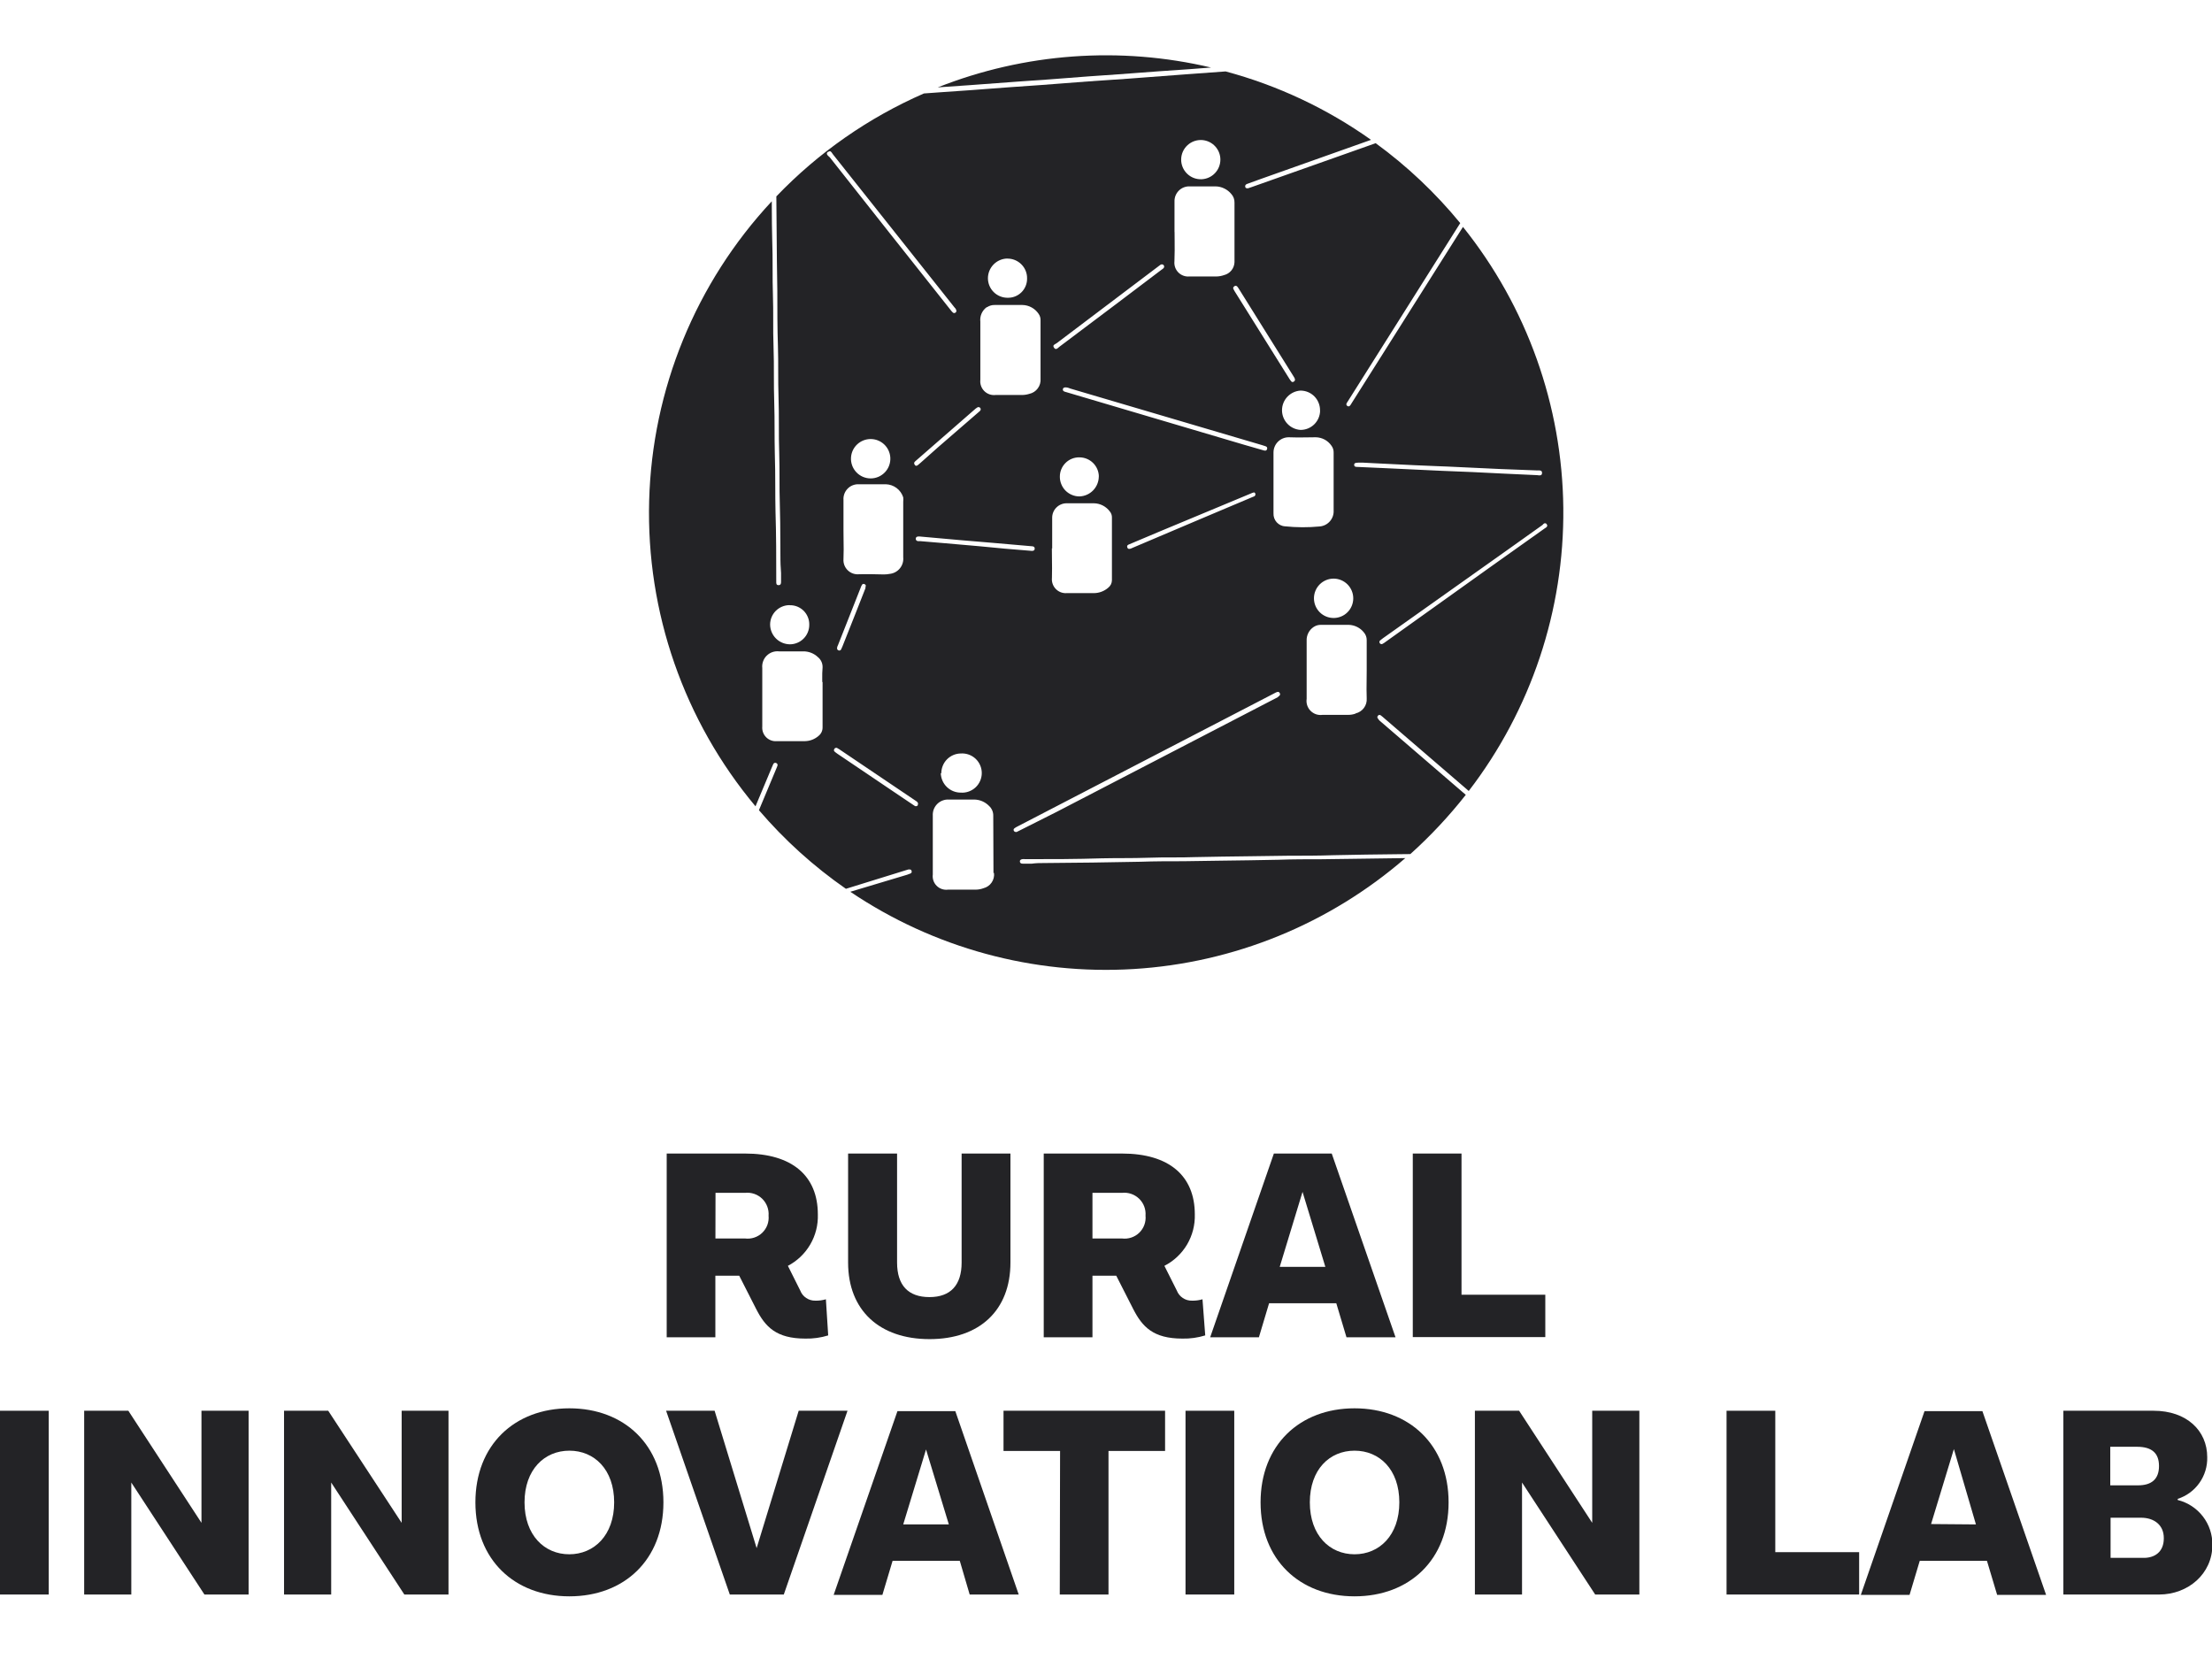<svg width="100" height="75" viewBox="0 0 100 75" fill="none" xmlns="http://www.w3.org/2000/svg">
<g clip-path="url(#clip0_1146:1237)">
<path d="M47.429 3.59L46.054 3.686L43.879 3.847L42.394 3.95C46.324 2.395 50.637 2.082 54.75 3.053L53.754 3.129L52.403 3.222L50.564 3.359L49.227 3.452L47.429 3.59Z" fill="#232326"/>
<path fill-rule="evenodd" clip-rule="evenodd" d="M62.273 32.452C62.278 32.462 62.284 32.471 62.291 32.479C62.312 32.513 62.336 32.545 62.364 32.575L66.265 35.933C65.508 36.896 64.67 37.792 63.759 38.611C63.566 38.613 63.373 38.615 63.18 38.617C62.215 38.628 61.249 38.639 60.284 38.662C59.597 38.686 58.909 38.686 58.222 38.686C57.638 38.696 57.055 38.703 56.473 38.71C55.655 38.72 54.838 38.73 54.022 38.748C53.678 38.762 53.341 38.762 53.001 38.762C52.66 38.762 52.317 38.762 51.959 38.776C51.555 38.791 51.15 38.792 50.745 38.794C50.433 38.795 50.122 38.796 49.811 38.803C48.674 38.841 47.526 38.841 46.374 38.841C46.357 38.841 46.341 38.84 46.324 38.839C46.291 38.836 46.257 38.834 46.216 38.841C46.154 38.851 46.099 38.882 46.106 38.951C46.113 39.02 46.164 39.044 46.23 39.044H46.649C46.845 39.016 47.044 39.016 47.24 39.016C48.677 39.009 50.117 38.985 51.554 38.958C52.203 38.934 52.853 38.934 53.502 38.934C54.073 38.924 54.645 38.917 55.216 38.909C56.074 38.898 56.932 38.887 57.789 38.868C58.445 38.844 59.098 38.844 59.751 38.844C60.157 38.839 60.561 38.834 60.963 38.828C61.823 38.818 62.678 38.807 63.532 38.793C60.099 41.77 55.781 43.533 51.245 43.808C46.709 44.083 42.209 42.856 38.441 40.315L41.009 39.545L41.156 39.49C41.168 39.487 41.178 39.48 41.187 39.472C41.196 39.465 41.204 39.455 41.209 39.444C41.214 39.433 41.217 39.421 41.217 39.409C41.218 39.397 41.216 39.385 41.211 39.374C41.194 39.305 41.156 39.305 41.074 39.305L40.947 39.343L38.242 40.181C36.785 39.169 35.463 37.975 34.31 36.627L35.114 34.703L35.145 34.623C35.15 34.611 35.153 34.598 35.153 34.584C35.153 34.571 35.15 34.557 35.145 34.545C35.139 34.533 35.131 34.522 35.121 34.513C35.111 34.504 35.099 34.497 35.086 34.493C35.074 34.487 35.061 34.484 35.048 34.484C35.035 34.484 35.021 34.486 35.009 34.492C34.997 34.497 34.986 34.505 34.977 34.514C34.967 34.524 34.96 34.535 34.956 34.548C34.932 34.599 34.908 34.651 34.887 34.706L34.155 36.452C30.921 32.587 29.211 27.674 29.347 22.637C29.482 17.599 31.454 12.785 34.891 9.099C34.891 9.198 34.892 9.296 34.892 9.395C34.894 9.885 34.897 10.377 34.911 10.869C34.927 11.293 34.928 11.726 34.928 12.155C34.928 12.559 34.929 12.957 34.942 13.337C34.955 13.718 34.955 14.088 34.955 14.463C34.954 14.86 34.954 15.262 34.97 15.688C34.986 16.115 34.986 16.553 34.986 16.985C34.987 17.391 34.987 17.791 35.001 18.17C35.015 18.59 35.016 19.01 35.017 19.43C35.018 19.79 35.019 20.151 35.028 20.511C35.045 20.996 35.046 21.482 35.048 21.968C35.049 22.358 35.05 22.747 35.059 23.137C35.093 24.185 35.093 25.25 35.093 26.281V26.282C35.093 26.288 35.093 26.294 35.093 26.3C35.092 26.374 35.092 26.453 35.196 26.453C35.31 26.453 35.31 26.364 35.31 26.285V25.907C35.307 25.851 35.303 25.796 35.3 25.74C35.291 25.6 35.282 25.459 35.282 25.316C35.279 25.024 35.278 24.733 35.277 24.441C35.275 23.906 35.273 23.37 35.255 22.834C35.241 22.432 35.24 22.03 35.24 21.626C35.239 21.25 35.239 20.873 35.227 20.497C35.211 20.063 35.211 19.629 35.211 19.195C35.21 18.787 35.21 18.379 35.196 17.971C35.182 17.572 35.182 17.174 35.181 16.776C35.181 16.404 35.181 16.032 35.169 15.661C35.141 14.822 35.141 13.98 35.141 13.138C35.124 12.265 35.118 11.391 35.111 10.517C35.107 9.971 35.103 9.425 35.097 8.879C36.991 6.903 39.259 5.321 41.768 4.225L42.531 4.17L43.906 4.074C44.109 4.059 44.312 4.043 44.514 4.028C44.905 3.997 45.295 3.967 45.687 3.94L47.061 3.844L49.217 3.679C49.414 3.666 49.611 3.652 49.808 3.639C50.216 3.612 50.623 3.585 51.028 3.555L53.571 3.363L55.407 3.229C57.765 3.861 59.991 4.909 61.982 6.322L56.974 8.099L56.376 8.316C56.318 8.336 56.28 8.381 56.294 8.446C56.307 8.512 56.352 8.512 56.421 8.512L56.569 8.463L62.192 6.473C63.614 7.51 64.898 8.724 66.014 10.086L60.916 18.17C60.865 18.232 60.837 18.307 60.916 18.355C60.993 18.402 61.035 18.339 61.072 18.281L61.075 18.276L61.112 18.215L66.138 10.258C69.029 13.866 70.626 18.339 70.674 22.962C70.721 27.586 69.216 32.091 66.399 35.758C65.132 34.665 63.864 33.574 62.597 32.486C62.539 32.434 62.48 32.383 62.419 32.338C62.409 32.33 62.398 32.325 62.386 32.322C62.374 32.319 62.361 32.319 62.349 32.321C62.343 32.322 62.338 32.324 62.332 32.326C62.326 32.329 62.321 32.331 62.316 32.335C62.306 32.342 62.297 32.351 62.291 32.362C62.284 32.37 62.278 32.379 62.273 32.389C62.269 32.399 62.267 32.409 62.267 32.42C62.267 32.427 62.268 32.434 62.27 32.441C62.271 32.445 62.272 32.448 62.273 32.452ZM69.949 23.752C69.941 23.728 69.929 23.704 69.915 23.683C69.839 23.618 69.77 23.68 69.736 23.731L68.196 24.828L62.522 28.852C62.512 28.86 62.502 28.867 62.493 28.874C62.46 28.898 62.427 28.922 62.398 28.949C62.388 28.956 62.38 28.964 62.373 28.974C62.367 28.985 62.362 28.996 62.361 29.008C62.359 29.02 62.359 29.032 62.362 29.044C62.365 29.055 62.37 29.066 62.377 29.076C62.39 29.097 62.411 29.112 62.434 29.118C62.458 29.123 62.483 29.12 62.504 29.107C62.555 29.079 62.603 29.047 62.649 29.011L67.461 25.573C68.254 25.012 69.045 24.45 69.836 23.886C69.842 23.882 69.849 23.878 69.856 23.873C69.901 23.846 69.949 23.817 69.949 23.752ZM61.635 20.916H61.401C61.396 20.916 61.39 20.917 61.385 20.917C61.313 20.92 61.219 20.923 61.219 21.012C61.219 21.109 61.305 21.109 61.377 21.109L62.752 21.171L65.158 21.284L66.584 21.342C67.55 21.39 68.516 21.439 69.478 21.48C69.494 21.48 69.512 21.483 69.53 21.485C69.612 21.495 69.707 21.508 69.712 21.387C69.718 21.259 69.61 21.263 69.52 21.266C69.507 21.266 69.494 21.267 69.482 21.267C69.212 21.255 68.942 21.245 68.672 21.236C68.4 21.227 68.127 21.217 67.856 21.205L65.419 21.091C65.254 21.085 65.089 21.078 64.924 21.072C64.594 21.059 64.264 21.046 63.934 21.03C63.322 21.003 62.711 20.971 62.114 20.941C61.953 20.932 61.793 20.924 61.635 20.916ZM61.111 27.388C61.156 27.28 61.178 27.165 61.178 27.048C61.178 26.812 61.084 26.587 60.918 26.42C60.752 26.253 60.526 26.159 60.291 26.158C60.055 26.158 59.828 26.252 59.661 26.419C59.495 26.585 59.401 26.812 59.401 27.048C59.401 27.284 59.495 27.511 59.661 27.677C59.828 27.845 60.055 27.938 60.291 27.938C60.408 27.938 60.523 27.915 60.631 27.87C60.739 27.826 60.837 27.76 60.919 27.677C61.002 27.595 61.067 27.496 61.111 27.388ZM59.415 19.183C59.581 19.02 59.676 18.798 59.679 18.565H59.676C59.679 18.447 59.658 18.33 59.615 18.22C59.572 18.11 59.508 18.009 59.426 17.925C59.343 17.84 59.245 17.773 59.136 17.727C59.027 17.681 58.91 17.658 58.792 17.658C58.566 17.672 58.354 17.772 58.199 17.937C58.044 18.102 57.957 18.32 57.957 18.546C57.957 18.773 58.044 18.991 58.199 19.156C58.354 19.321 58.566 19.421 58.792 19.435C59.025 19.437 59.249 19.346 59.415 19.183ZM56.005 13.055C55.981 13.013 55.952 12.974 55.919 12.939H55.916C55.898 12.925 55.876 12.918 55.853 12.92C55.831 12.922 55.81 12.932 55.795 12.949C55.776 12.959 55.762 12.976 55.755 12.996C55.748 13.017 55.749 13.039 55.757 13.059C55.772 13.095 55.791 13.13 55.812 13.162L58.301 17.142C58.327 17.183 58.357 17.221 58.39 17.256C58.404 17.265 58.42 17.271 58.437 17.271C58.453 17.271 58.469 17.265 58.483 17.256C58.501 17.247 58.516 17.234 58.527 17.218C58.538 17.202 58.544 17.183 58.545 17.163C58.537 17.111 58.515 17.063 58.483 17.022C57.66 15.697 56.834 14.375 56.005 13.055ZM48.213 17.73L56.263 20.112L57.136 20.363C57.204 20.383 57.263 20.377 57.283 20.301C57.304 20.225 57.263 20.184 57.191 20.167L57.053 20.122L48.395 17.568C48.376 17.562 48.358 17.555 48.342 17.549C48.296 17.531 48.256 17.516 48.196 17.513C48.113 17.51 48.065 17.527 48.051 17.589C48.038 17.651 48.075 17.685 48.13 17.706L48.213 17.73ZM56.654 22.458C56.703 22.44 56.754 22.421 56.754 22.353H56.758C56.754 22.288 56.709 22.243 56.665 22.267C56.623 22.277 56.583 22.292 56.544 22.312L52.42 24.03L51.066 24.601L51.065 24.601C51.003 24.625 50.932 24.653 50.962 24.745C50.993 24.838 51.069 24.821 51.141 24.793L51.21 24.762L54.248 23.473L56.623 22.47C56.633 22.465 56.644 22.462 56.654 22.458ZM49.421 22.166C49.583 21.997 49.674 21.772 49.674 21.538H49.677C49.673 21.307 49.577 21.087 49.412 20.926C49.247 20.765 49.025 20.675 48.794 20.676C48.678 20.674 48.563 20.696 48.456 20.739C48.349 20.783 48.252 20.847 48.17 20.929C48.088 21.011 48.023 21.108 47.979 21.215C47.935 21.322 47.913 21.436 47.914 21.552C47.913 21.669 47.936 21.785 47.981 21.893C48.025 22.002 48.091 22.1 48.173 22.183C48.256 22.265 48.355 22.331 48.463 22.375C48.571 22.42 48.687 22.443 48.804 22.442C49.038 22.433 49.259 22.334 49.421 22.166ZM54.939 6.619C54.787 6.452 54.577 6.35 54.352 6.332C54.231 6.323 54.11 6.339 53.995 6.378C53.881 6.418 53.776 6.48 53.687 6.562C53.597 6.643 53.526 6.742 53.476 6.852C53.426 6.963 53.4 7.082 53.398 7.203C53.396 7.324 53.419 7.444 53.465 7.556C53.511 7.667 53.58 7.769 53.667 7.853C53.753 7.937 53.856 8.003 53.969 8.046C54.083 8.089 54.203 8.108 54.324 8.103C54.55 8.092 54.763 7.997 54.92 7.834C55.078 7.672 55.167 7.456 55.171 7.23C55.175 7.005 55.092 6.786 54.939 6.619ZM53.097 9.113V10.488H53.1C53.1 10.612 53.102 10.737 53.103 10.862C53.105 11.176 53.108 11.492 53.094 11.811C53.084 11.902 53.094 11.995 53.124 12.082C53.154 12.168 53.203 12.247 53.267 12.313C53.331 12.379 53.408 12.429 53.494 12.461C53.58 12.494 53.672 12.506 53.764 12.499H54.991C55.108 12.497 55.224 12.476 55.335 12.437C55.467 12.405 55.584 12.33 55.67 12.225C55.756 12.119 55.804 11.988 55.809 11.852V9.165C55.814 9.019 55.763 8.877 55.664 8.769C55.578 8.664 55.469 8.579 55.346 8.52C55.224 8.46 55.089 8.428 54.953 8.426H53.784C53.693 8.422 53.602 8.438 53.517 8.471C53.432 8.504 53.355 8.555 53.291 8.619C53.226 8.684 53.176 8.761 53.142 8.846C53.109 8.931 53.094 9.022 53.097 9.113ZM52.413 12.007L47.773 15.513C47.757 15.524 47.739 15.534 47.721 15.544C47.65 15.583 47.581 15.621 47.653 15.723C47.726 15.827 47.799 15.761 47.862 15.703C47.877 15.69 47.89 15.678 47.904 15.668C48.749 15.035 49.595 14.399 50.44 13.76L52.502 12.2C52.512 12.192 52.522 12.185 52.533 12.178C52.581 12.145 52.63 12.111 52.63 12.052C52.629 12.032 52.623 12.013 52.612 11.996C52.601 11.98 52.586 11.967 52.568 11.959C52.507 11.934 52.465 11.967 52.423 11.999C52.42 12.002 52.416 12.005 52.413 12.007ZM47.567 23.418V24.793L47.553 24.79C47.553 24.948 47.555 25.106 47.557 25.264C47.561 25.55 47.565 25.837 47.556 26.127C47.547 26.218 47.558 26.309 47.588 26.396C47.618 26.482 47.666 26.56 47.73 26.626C47.793 26.691 47.87 26.742 47.956 26.775C48.041 26.807 48.132 26.821 48.223 26.814H49.437C49.68 26.816 49.916 26.73 50.1 26.57C50.152 26.529 50.194 26.477 50.224 26.418C50.253 26.358 50.268 26.293 50.268 26.227V23.398C50.271 23.301 50.24 23.206 50.179 23.13C50.096 23.015 49.987 22.922 49.862 22.856C49.737 22.791 49.598 22.755 49.457 22.752H48.23C48.142 22.75 48.055 22.767 47.974 22.8C47.892 22.833 47.819 22.882 47.757 22.944C47.695 23.006 47.646 23.08 47.613 23.162C47.581 23.243 47.565 23.331 47.567 23.418ZM45.887 11.758C45.779 11.713 45.663 11.69 45.546 11.691L45.532 11.688C45.3 11.694 45.079 11.79 44.917 11.956C44.754 12.123 44.663 12.345 44.662 12.578C44.662 12.811 44.755 13.036 44.92 13.201C45.085 13.367 45.309 13.46 45.542 13.461C45.659 13.465 45.776 13.446 45.885 13.403C45.994 13.361 46.093 13.297 46.176 13.215C46.26 13.133 46.325 13.034 46.369 12.926C46.413 12.818 46.435 12.701 46.432 12.585C46.434 12.467 46.412 12.351 46.368 12.243C46.324 12.134 46.259 12.035 46.176 11.952C46.094 11.869 45.995 11.803 45.887 11.758ZM44.968 13.788C44.846 13.784 44.726 13.819 44.624 13.887L44.611 13.884C44.507 13.957 44.426 14.058 44.374 14.174C44.323 14.29 44.304 14.418 44.319 14.544V17.17C44.308 17.262 44.319 17.356 44.35 17.445C44.381 17.533 44.431 17.613 44.497 17.679C44.563 17.745 44.643 17.795 44.731 17.826C44.819 17.857 44.913 17.867 45.006 17.857H46.188C46.305 17.858 46.421 17.84 46.532 17.806C46.686 17.773 46.823 17.685 46.916 17.558C47.01 17.431 47.054 17.275 47.041 17.118V14.489C47.046 14.382 47.016 14.277 46.955 14.19C46.874 14.069 46.766 13.969 46.638 13.899C46.511 13.829 46.368 13.79 46.223 13.788H44.968ZM44.181 18.421C44.132 18.451 44.086 18.487 44.044 18.527L41.813 20.473L41.376 20.854C41.325 20.899 41.304 20.944 41.356 21.016C41.407 21.088 41.459 21.054 41.507 21.016L41.627 20.913L42.401 20.225L44.222 18.648C44.232 18.639 44.243 18.629 44.255 18.62C44.294 18.588 44.336 18.555 44.336 18.507C44.336 18.488 44.332 18.471 44.323 18.455C44.314 18.439 44.3 18.426 44.285 18.417C44.269 18.408 44.251 18.404 44.232 18.404C44.214 18.405 44.196 18.411 44.181 18.421ZM36.043 27.422C35.935 27.379 35.818 27.358 35.702 27.361L35.688 27.357C35.456 27.359 35.234 27.453 35.07 27.617C34.907 27.782 34.815 28.005 34.815 28.237C34.818 28.473 34.913 28.698 35.08 28.865C35.247 29.031 35.473 29.126 35.709 29.128C35.824 29.128 35.939 29.105 36.045 29.06C36.152 29.016 36.249 28.951 36.331 28.868C36.412 28.786 36.477 28.689 36.52 28.582C36.564 28.474 36.586 28.36 36.585 28.244C36.588 28.127 36.567 28.011 36.523 27.903C36.48 27.794 36.415 27.696 36.333 27.613C36.25 27.531 36.151 27.466 36.043 27.422ZM37.187 30.836L37.173 30.832C37.173 30.788 37.172 30.744 37.172 30.7C37.171 30.523 37.17 30.346 37.187 30.176C37.191 30.087 37.174 29.998 37.138 29.917C37.101 29.836 37.046 29.764 36.977 29.708C36.797 29.536 36.556 29.442 36.307 29.447H35.224C35.121 29.435 35.018 29.447 34.92 29.48C34.822 29.514 34.734 29.569 34.66 29.642C34.587 29.714 34.531 29.802 34.497 29.9C34.462 29.997 34.45 30.101 34.461 30.203V32.846C34.453 32.935 34.465 33.024 34.495 33.107C34.525 33.191 34.573 33.266 34.636 33.329C34.698 33.392 34.774 33.441 34.857 33.471C34.94 33.502 35.029 33.514 35.117 33.506H36.386C36.615 33.503 36.836 33.418 37.008 33.266C37.066 33.219 37.112 33.16 37.143 33.093C37.174 33.025 37.189 32.952 37.187 32.877V30.836ZM37.623 6.93C37.582 6.867 37.537 6.797 37.444 6.865L37.431 6.862C37.325 6.945 37.407 7.018 37.486 7.089C37.495 7.097 37.504 7.105 37.513 7.113C39.335 9.422 41.162 11.731 42.995 14.039C43.021 14.074 43.051 14.106 43.085 14.135C43.1 14.147 43.119 14.153 43.138 14.153C43.157 14.153 43.176 14.147 43.191 14.135C43.207 14.126 43.219 14.113 43.227 14.097C43.235 14.081 43.238 14.063 43.236 14.045C43.225 13.989 43.196 13.939 43.153 13.901C41.32 11.594 39.487 9.285 37.654 6.975C37.643 6.962 37.633 6.946 37.623 6.93ZM38.548 25.923C38.635 25.955 38.727 25.968 38.819 25.962L38.805 25.959C39.18 25.952 39.575 25.959 39.957 25.969C40.043 25.969 40.13 25.961 40.215 25.945C40.305 25.936 40.392 25.91 40.472 25.867C40.552 25.825 40.623 25.767 40.68 25.697C40.738 25.627 40.781 25.546 40.807 25.46C40.833 25.373 40.842 25.282 40.833 25.192V22.686C40.839 22.619 40.839 22.551 40.833 22.483C40.779 22.316 40.675 22.169 40.534 22.063C40.393 21.957 40.222 21.897 40.046 21.892H38.819C38.726 21.889 38.633 21.905 38.547 21.939C38.461 21.974 38.382 22.026 38.318 22.093C38.253 22.16 38.203 22.24 38.171 22.327C38.139 22.414 38.125 22.508 38.132 22.6V23.975C38.132 24.12 38.134 24.264 38.136 24.408C38.141 24.697 38.145 24.986 38.132 25.274C38.125 25.366 38.138 25.459 38.17 25.545C38.203 25.632 38.253 25.71 38.318 25.775C38.383 25.84 38.462 25.891 38.548 25.923ZM38.658 27.78L39.132 26.574L39.118 26.567C39.146 26.498 39.163 26.44 39.077 26.405C38.998 26.374 38.971 26.429 38.946 26.481C38.944 26.485 38.942 26.49 38.939 26.495C38.927 26.515 38.917 26.537 38.912 26.56C38.74 26.995 38.568 27.43 38.397 27.866C38.225 28.301 38.053 28.737 37.881 29.172C37.877 29.183 37.873 29.19 37.87 29.196C37.862 29.211 37.856 29.223 37.846 29.268C37.833 29.334 37.85 29.378 37.901 29.399C37.912 29.405 37.924 29.408 37.936 29.41C37.948 29.41 37.961 29.409 37.972 29.405C37.984 29.401 37.995 29.395 38.004 29.387C38.013 29.379 38.02 29.369 38.025 29.358C38.048 29.316 38.068 29.272 38.084 29.227C38.18 28.987 38.275 28.745 38.371 28.504C38.466 28.262 38.561 28.021 38.658 27.78ZM38.751 20.089C38.586 20.244 38.486 20.456 38.472 20.683C38.464 20.804 38.482 20.925 38.523 21.04C38.564 21.154 38.629 21.259 38.712 21.347C38.795 21.436 38.895 21.506 39.007 21.555C39.119 21.603 39.239 21.628 39.361 21.628C39.482 21.628 39.602 21.603 39.714 21.555C39.825 21.506 39.926 21.436 40.009 21.347C40.093 21.259 40.157 21.154 40.198 21.04C40.239 20.925 40.257 20.804 40.249 20.683C40.235 20.456 40.135 20.244 39.97 20.089C39.805 19.934 39.587 19.848 39.361 19.848C39.134 19.848 38.916 19.934 38.751 20.089ZM41.467 36.43C41.48 36.422 41.492 36.41 41.5 36.397L41.486 36.394C41.525 36.336 41.494 36.293 41.471 36.26C41.469 36.257 41.467 36.255 41.466 36.253L41.421 36.218L37.939 33.871C37.905 33.848 37.869 33.827 37.833 33.809C37.767 33.802 37.736 33.823 37.719 33.86C37.707 33.876 37.701 33.894 37.701 33.914C37.701 33.933 37.707 33.952 37.719 33.967C37.764 34.008 37.813 34.046 37.864 34.08L40.747 36.026L41.335 36.421C41.347 36.431 41.361 36.439 41.376 36.444C41.392 36.448 41.407 36.449 41.423 36.447C41.439 36.445 41.454 36.439 41.467 36.43ZM44.829 39.899C44.916 39.773 44.955 39.619 44.937 39.466L44.913 39.463C44.913 38.597 44.91 37.741 44.903 36.885C44.906 36.801 44.891 36.717 44.858 36.639C44.825 36.561 44.776 36.492 44.714 36.435C44.625 36.343 44.518 36.27 44.4 36.22C44.282 36.17 44.155 36.145 44.026 36.146H42.899C42.801 36.14 42.704 36.155 42.612 36.19C42.521 36.224 42.438 36.278 42.369 36.347C42.3 36.417 42.247 36.5 42.212 36.591C42.178 36.683 42.164 36.781 42.17 36.878V39.532C42.158 39.625 42.167 39.72 42.197 39.809C42.227 39.898 42.278 39.979 42.344 40.045C42.411 40.112 42.492 40.162 42.581 40.192C42.67 40.222 42.765 40.232 42.858 40.219H44.119C44.237 40.217 44.353 40.195 44.463 40.154C44.612 40.116 44.742 40.025 44.829 39.899ZM42.622 34.616C42.577 34.724 42.555 34.84 42.555 34.957L42.531 34.953C42.538 35.19 42.636 35.415 42.807 35.58C42.977 35.744 43.205 35.835 43.442 35.833C43.563 35.841 43.684 35.824 43.798 35.782C43.912 35.741 44.016 35.678 44.105 35.594C44.193 35.512 44.263 35.411 44.311 35.3C44.359 35.189 44.384 35.069 44.384 34.948C44.384 34.827 44.359 34.707 44.311 34.596C44.263 34.485 44.193 34.385 44.105 34.302C44.016 34.219 43.912 34.155 43.798 34.114C43.684 34.073 43.563 34.056 43.442 34.063C43.325 34.064 43.209 34.087 43.102 34.132C42.994 34.178 42.896 34.243 42.814 34.326C42.731 34.409 42.666 34.508 42.622 34.616ZM42.693 24.556L44.274 24.694L45.463 24.807L46.628 24.903C46.697 24.91 46.773 24.896 46.776 24.807C46.78 24.718 46.711 24.694 46.639 24.694L44.889 24.542L43.425 24.419L41.579 24.254H41.514C41.455 24.257 41.407 24.278 41.4 24.346C41.394 24.415 41.442 24.463 41.504 24.463C41.532 24.467 41.561 24.467 41.59 24.463L42.693 24.556ZM57.785 31.509L57.768 31.506C57.83 31.472 57.902 31.417 57.854 31.331C57.808 31.249 57.74 31.279 57.674 31.309L57.665 31.314L57.613 31.341L45.979 37.373C45.936 37.394 45.896 37.419 45.858 37.449C45.842 37.459 45.83 37.476 45.825 37.495C45.819 37.514 45.822 37.534 45.831 37.552C45.852 37.597 45.886 37.614 45.955 37.614L46.054 37.566L47.742 36.717L57.785 31.509ZM57.716 23.611C57.816 23.722 57.956 23.788 58.105 23.797L58.084 23.793C58.608 23.848 59.135 23.85 59.658 23.8C59.837 23.786 60.002 23.703 60.12 23.569C60.238 23.435 60.3 23.26 60.291 23.082V20.462C60.294 20.352 60.261 20.242 60.195 20.153C60.116 20.037 60.011 19.941 59.888 19.874C59.764 19.808 59.627 19.771 59.487 19.768C59.35 19.768 59.214 19.77 59.078 19.773C58.805 19.777 58.532 19.782 58.26 19.768C58.077 19.768 57.902 19.841 57.773 19.97C57.645 20.098 57.572 20.273 57.572 20.456V23.205C57.565 23.354 57.617 23.5 57.716 23.611ZM60.927 32.317C61.053 32.321 61.179 32.3 61.298 32.255L61.281 32.252C61.433 32.218 61.568 32.13 61.661 32.004C61.754 31.878 61.798 31.724 61.786 31.568C61.775 31.294 61.778 31.04 61.782 30.766C61.784 30.622 61.786 30.471 61.786 30.31V28.935C61.787 28.809 61.742 28.687 61.659 28.591C61.577 28.487 61.472 28.402 61.353 28.343C61.235 28.284 61.104 28.251 60.971 28.248H59.731C59.609 28.243 59.489 28.276 59.387 28.344C59.284 28.412 59.201 28.506 59.146 28.616C59.09 28.727 59.064 28.85 59.071 28.973V31.595C59.056 31.693 59.065 31.793 59.096 31.887C59.127 31.981 59.179 32.066 59.249 32.136C59.319 32.206 59.404 32.259 59.498 32.291C59.592 32.322 59.691 32.331 59.789 32.317H60.927Z" fill="#232326"/>
<path d="M37.441 60.371C37.107 60.474 36.759 60.523 36.41 60.515C35.09 60.515 34.595 59.983 34.182 59.172L33.419 57.673H32.34V60.457H30.14V52.149H33.68C35.811 52.149 36.973 53.157 36.973 54.899C36.989 55.375 36.871 55.846 36.631 56.258C36.392 56.669 36.041 57.005 35.619 57.226L36.176 58.34C36.228 58.478 36.323 58.597 36.446 58.679C36.569 58.762 36.715 58.804 36.863 58.8C37.023 58.804 37.184 58.783 37.337 58.738L37.441 60.371ZM32.343 55.989H33.68C33.822 56.007 33.965 55.993 34.1 55.948C34.236 55.903 34.359 55.829 34.461 55.73C34.564 55.63 34.642 55.51 34.692 55.376C34.741 55.242 34.759 55.099 34.746 54.958C34.757 54.816 34.736 54.675 34.686 54.542C34.636 54.41 34.557 54.29 34.456 54.191C34.354 54.093 34.232 54.018 34.098 53.972C33.964 53.926 33.821 53.911 33.68 53.926H32.347L32.343 55.989Z" fill="#232326"/>
<path d="M45.68 52.149V57.078C45.68 59.233 44.288 60.539 42.023 60.539C39.757 60.539 38.341 59.233 38.341 57.078V52.149H40.555V57.078C40.555 58.109 41.063 58.639 42.019 58.639C42.975 58.639 43.473 58.096 43.473 57.078V52.149H45.68Z" fill="#232326"/>
<path d="M54.486 60.371C54.152 60.474 53.804 60.523 53.454 60.515C52.135 60.515 51.64 59.983 51.227 59.172L50.464 57.673H49.388V60.457H47.185V52.149H50.722C52.853 52.149 54.015 53.157 54.015 54.899C54.029 55.377 53.908 55.85 53.665 56.262C53.421 56.674 53.066 57.008 52.64 57.226L53.2 58.34C53.253 58.478 53.347 58.597 53.47 58.679C53.593 58.762 53.739 58.804 53.888 58.8C54.048 58.804 54.208 58.783 54.362 58.738L54.486 60.371ZM49.388 55.989H50.722C50.863 56.007 51.007 55.993 51.142 55.948C51.277 55.903 51.4 55.829 51.503 55.73C51.605 55.63 51.684 55.51 51.733 55.376C51.782 55.242 51.801 55.099 51.787 54.958C51.798 54.816 51.778 54.675 51.728 54.542C51.678 54.41 51.599 54.29 51.497 54.191C51.395 54.093 51.273 54.018 51.139 53.972C51.005 53.926 50.863 53.911 50.722 53.926H49.388V55.989Z" fill="#232326"/>
<path d="M60.411 58.917H57.373L56.912 60.457H54.709L57.589 52.149H60.205L63.089 60.457H60.872L60.411 58.917ZM59.916 57.271L58.885 53.882L57.854 57.271H59.916Z" fill="#232326"/>
<path d="M69.86 58.532V60.447H63.869V52.149H66.072V58.532H69.86Z" fill="#232326"/>
<path d="M-0.004 63.777H2.203V72.085H-0.004V63.777Z" fill="#232326"/>
<path d="M11.239 63.777V72.085H9.242L5.936 67.022V72.085H3.805V63.777H5.802L9.108 68.844V63.777H11.239Z" fill="#232326"/>
<path d="M20.276 63.777V72.085H18.279L14.972 67.022V72.085H12.841V63.777H14.838L18.158 68.844V63.777H20.276Z" fill="#232326"/>
<path d="M21.492 67.919C21.492 65.327 23.259 63.667 25.741 63.667C28.222 63.667 29.992 65.327 29.992 67.919C29.992 70.511 28.226 72.167 25.741 72.167C23.256 72.167 21.492 70.511 21.492 67.919ZM27.765 67.919C27.765 66.431 26.868 65.582 25.741 65.582C24.613 65.582 23.713 66.438 23.713 67.919C23.713 69.4 24.61 70.266 25.734 70.266C26.858 70.266 27.765 69.407 27.765 67.919Z" fill="#232326"/>
<path d="M38.314 63.777L35.434 72.085H32.993L30.113 63.777H32.306L34.206 69.988L36.107 63.777H38.314Z" fill="#232326"/>
<path d="M43.39 70.562H40.352L39.891 72.102H37.688L40.572 63.794H43.188L46.054 72.085H43.837L43.39 70.562ZM42.895 68.916L41.864 65.527L40.833 68.916H42.895Z" fill="#232326"/>
<path d="M47.924 65.596H45.367V63.777H52.671V65.596H50.113V72.085H47.91L47.924 65.596Z" fill="#232326"/>
<path d="M53.595 63.777H55.798V72.085H53.595V63.777Z" fill="#232326"/>
<path d="M56.988 67.919C56.988 65.327 58.755 63.667 61.236 63.667C63.718 63.667 65.488 65.327 65.488 67.919C65.488 70.511 63.721 72.167 61.236 72.167C58.751 72.167 56.988 70.511 56.988 67.919ZM63.261 67.919C63.261 66.431 62.364 65.582 61.236 65.582C60.109 65.582 59.215 66.431 59.215 67.919C59.215 69.407 60.112 70.266 61.236 70.266C62.36 70.266 63.261 69.407 63.261 67.919Z" fill="#232326"/>
<path d="M74.112 63.777V72.085H72.115L68.808 67.022V72.085H66.677V63.777H68.677L71.981 68.844V63.777H74.112Z" fill="#232326"/>
<path d="M84.048 70.17V72.085H78.054V63.777H80.257V70.17H84.048Z" fill="#232326"/>
<path d="M89.826 70.562H86.788L86.327 72.102H84.124L87.004 63.794H89.62L92.5 72.102H90.287L89.826 70.562ZM89.328 68.916L88.331 65.51L87.3 68.899L89.328 68.916Z" fill="#232326"/>
<path d="M100.017 69.844C100.017 71.15 98.917 72.085 97.611 72.085H93.281V63.777H97.36C98.852 63.777 99.784 64.674 99.784 65.874C99.796 66.29 99.672 66.7 99.431 67.04C99.191 67.38 98.847 67.633 98.45 67.761V67.812C98.902 67.924 99.303 68.186 99.588 68.555C99.873 68.924 100.024 69.378 100.017 69.844ZM96.611 65.406H95.401V67.149H96.659C97.264 67.149 97.604 66.871 97.604 66.276C97.604 65.681 97.268 65.406 96.611 65.406ZM97.821 69.531C97.821 68.94 97.384 68.613 96.79 68.613H95.415V70.428H96.855C97.422 70.449 97.821 70.146 97.821 69.552V69.531Z" fill="#232326"/>
</g>
<defs>
<clipPath id="clip0_1146:1237">
<rect width="100" height="69.667" fill="white" transform="translate(0 2.5)"/>
</clipPath>
</defs>
</svg>
